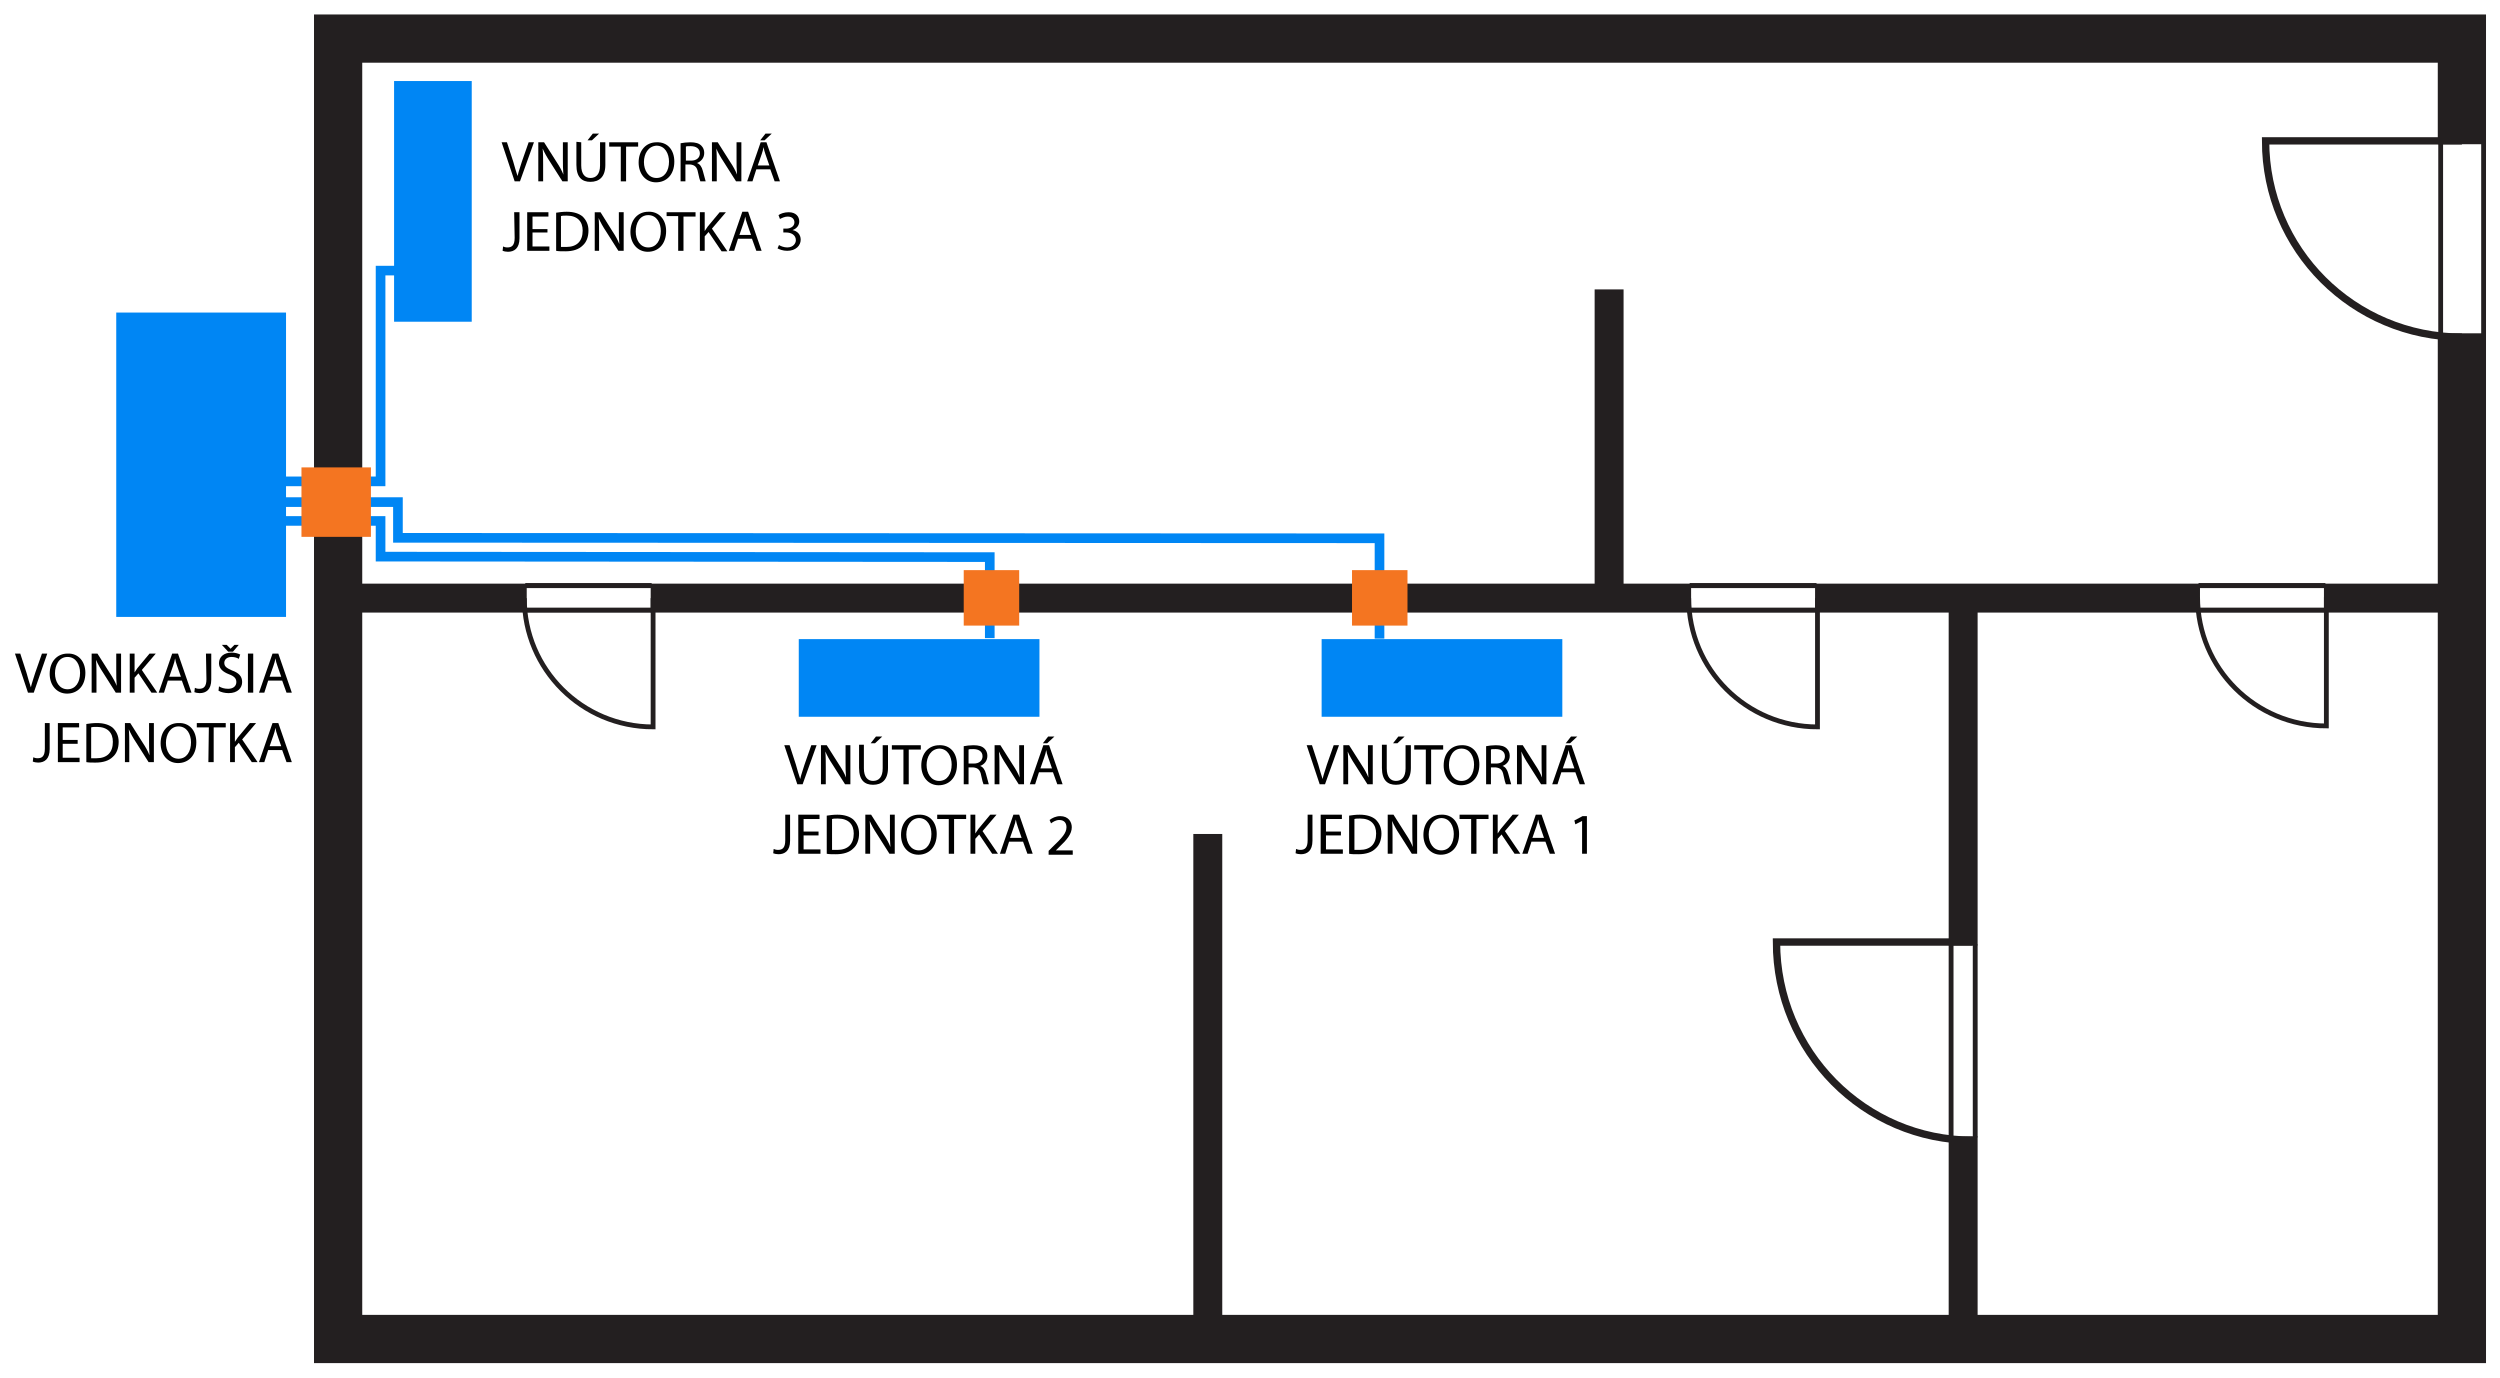 <?xml version="1.0" encoding="UTF-8"?> <svg xmlns="http://www.w3.org/2000/svg" xmlns:xlink="http://www.w3.org/1999/xlink" version="1.1" id="Layer_1" x="0px" y="0px" viewBox="0 0 518.3 285.7" style="enable-background:new 0 0 518.3 285.7;" xml:space="preserve"> <style type="text/css"> .st0{fill:none;stroke:#231F20;stroke-width:10;stroke-miterlimit:10;} .st1{fill:none;stroke:#0086F4;stroke-width:2;stroke-miterlimit:10;} .st2{fill:none;stroke:#231F20;stroke-width:6;stroke-miterlimit:10;} .st3{fill:none;stroke:#231F20;stroke-miterlimit:10;} .st4{fill:none;stroke:#231F20;stroke-width:1.524;stroke-miterlimit:10;} .st5{enable-background:new ;} .st6{fill:none;stroke:#231F20;stroke-width:1.532;stroke-miterlimit:10;} .st7{fill:none;stroke:#231F20;stroke-width:1.005;stroke-miterlimit:10;} .st8{fill:none;stroke:#231F20;stroke-width:1.046;stroke-miterlimit:10;} .st9{fill:#0086F4;} .st10{fill:#F47521;} </style> <polyline class="st0" points="510.4,69.1 510.4,277.6 70.1,277.6 70.1,8 510.4,8 510.4,29.9 "></polyline> <path class="st1" d="M82.1,56.1h-3.2c0,0,0,35,0,43.7H52.8"></path> <path class="st1" d="M52.8,108h26.1c0,0.9,0,1.6,0,1.6v5.8l126.3,0.1v16.8"></path> <path class="st1" d="M52.8,104.1h29.7c0,0.9,0,1.6,0,1.6v5.8l203.5,0.1v20.8"></path> <line class="st2" x1="407" y1="196" x2="407" y2="124"></line> <line class="st2" x1="407" y1="277.6" x2="407" y2="235.6"></line> <line class="st2" x1="250.4" y1="277.6" x2="250.4" y2="172.9"></line> <line class="st2" x1="333.6" y1="125.6" x2="333.6" y2="60"></line> <line class="st2" x1="109.2" y1="124" x2="70.1" y2="124"></line> <line class="st2" x1="350.6" y1="124" x2="134.9" y2="124"></line> <line class="st2" x1="456.1" y1="124" x2="376.3" y2="124"></line> <line class="st2" x1="510.4" y1="124" x2="481.8" y2="124"></line> <path class="st3" d="M455.6,123.8c0,14.8,12,26.7,26.7,26.7v-26.7"></path> <path class="st4" d="M510.4,69.9c-22.5,0-40.7-18.2-40.7-40.7h40.7"></path> <path class="st3" d="M350.1,124c0,14.8,12,26.7,26.7,26.7V124"></path> <path class="st3" d="M108.7,124c0,14.8,12,26.7,26.7,26.7V124"></path> <g class="st5"> <path d="M273.6,162.6l-2.7-8.1h1.1l1.3,4c0.3,1.1,0.6,2.1,0.9,3l0,0c0.2-0.9,0.6-2,0.9-3l1.4-4h1.1l-2.9,8.1H273.6z"></path> <path d="M278.5,162.6v-8.1h1.2l2.6,4.1c0.6,0.9,1.1,1.8,1.4,2.6l0,0c-0.1-1.1-0.1-2.1-0.1-3.3v-3.4h1v8.1h-1.1l-2.6-4.1 c-0.6-0.9-1.1-1.8-1.5-2.7l0,0c0.1,1,0.1,2,0.1,3.3v3.5L278.5,162.6L278.5,162.6z"></path> <path d="M287.5,154.5v4.8c0,1.8,0.8,2.6,1.9,2.6c1.2,0,2-0.8,2-2.6v-4.8h1.1v4.7c0,2.5-1.3,3.5-3.1,3.5c-1.7,0-2.9-0.9-2.9-3.5 v-4.8h1V154.5z M291.2,152.7l-1.5,1.4h-0.9l1.1-1.4H291.2z"></path> <path d="M295.7,155.4h-2.5v-0.9h6v0.9h-2.5v7.2h-1.1v-7.2H295.7z"></path> <path d="M306.7,158.5c0,2.8-1.7,4.3-3.8,4.3c-2.1,0-3.6-1.7-3.6-4.1c0-2.6,1.6-4.2,3.7-4.2C305.3,154.4,306.7,156.1,306.7,158.5z M300.4,158.6c0,1.7,0.9,3.3,2.6,3.3s2.6-1.5,2.6-3.4c0-1.6-0.8-3.3-2.6-3.3S300.4,156.9,300.4,158.6z"></path> <path d="M308.1,154.7c0.5-0.1,1.3-0.2,2-0.2c1.1,0,1.8,0.2,2.3,0.7c0.4,0.4,0.6,0.9,0.6,1.5c0,1.1-0.7,1.8-1.5,2.1l0,0 c0.6,0.2,1,0.8,1.2,1.6c0.3,1.1,0.5,1.9,0.6,2.2h-1.1c-0.1-0.2-0.3-0.9-0.5-1.9c-0.2-1.1-0.7-1.5-1.6-1.6h-1v3.5h-1V154.7z M309.1,158.3h1.1c1.1,0,1.8-0.6,1.8-1.5c0-1-0.8-1.5-1.9-1.5c-0.5,0-0.9,0-1,0.1V158.3z"></path> <path d="M314.5,162.6v-8.1h1.2l2.6,4.1c0.6,0.9,1.1,1.8,1.4,2.6l0,0c-0.1-1.1-0.1-2.1-0.1-3.3v-3.4h1v8.1h-1.1l-2.6-4.1 c-0.6-0.9-1.1-1.8-1.5-2.7l0,0c0.1,1,0.1,2,0.1,3.3v3.5L314.5,162.6L314.5,162.6z"></path> <path d="M323.7,160.1l-0.8,2.5h-1.1l2.8-8.1h1.2l2.8,8.1h-1.1l-0.9-2.5H323.7z M326.4,159.3l-0.8-2.3c-0.2-0.5-0.3-1-0.4-1.5l0,0 c-0.1,0.5-0.2,1-0.4,1.5l-0.8,2.3H326.4z M327,152.7l-1.5,1.4h-0.9l1.1-1.4H327z"></path> </g> <g class="st5"> <path d="M271,168.9h1.1v5.4c0,2.1-1.1,2.8-2.4,2.8c-0.4,0-0.9-0.1-1.1-0.2l0.1-0.9c0.2,0.1,0.5,0.2,0.9,0.2c0.9,0,1.5-0.4,1.5-2 v-5.3H271z"></path> <path d="M278,173.2h-3.1v2.9h3.5v0.9h-4.6v-8.1h4.4v0.9h-3.3v2.6h3.1V173.2z"></path> <path d="M279.7,169.1c0.6-0.1,1.4-0.2,2.2-0.2c1.5,0,2.6,0.4,3.3,1c0.7,0.7,1.2,1.6,1.2,2.9c0,1.3-0.4,2.4-1.2,3.1 c-0.8,0.8-2,1.2-3.6,1.2c-0.8,0-1.4,0-1.9-0.1V169.1z M280.8,176.2c0.3,0,0.6,0,1.1,0c2.2,0,3.4-1.2,3.4-3.4c0-1.9-1.1-3.1-3.3-3.1 c-0.5,0-0.9,0-1.2,0.1V176.2z"></path> <path d="M287.7,177v-8.1h1.2l2.6,4.1c0.6,0.9,1.1,1.8,1.4,2.6l0,0c-0.1-1.1-0.1-2.1-0.1-3.3v-3.4h1v8.1h-1.1l-2.6-4.1 c-0.6-0.9-1.1-1.8-1.5-2.7l0,0c0.1,1,0.1,2,0.1,3.3v3.5L287.7,177L287.7,177z"></path> <path d="M302.5,172.9c0,2.8-1.7,4.3-3.8,4.3c-2.1,0-3.6-1.7-3.6-4.1c0-2.6,1.6-4.2,3.7-4.2C301.1,168.8,302.5,170.5,302.5,172.9z M296.2,173c0,1.7,0.9,3.3,2.6,3.3s2.6-1.5,2.6-3.4c0-1.6-0.8-3.3-2.6-3.3C297.1,169.7,296.2,171.3,296.2,173z"></path> <path d="M305.1,169.8h-2.5v-0.9h6v0.9h-2.5v7.2H305v-7.2H305.1z"></path> <path d="M309.5,168.9h1v3.9l0,0c0.2-0.3,0.4-0.6,0.6-0.9l2.5-3h1.3l-2.9,3.4l3.2,4.7H314l-2.7-4l-0.8,0.9v3.1h-1V168.9z"></path> <path d="M317.5,174.5l-0.8,2.5h-1.1l2.8-8.1h1.2l2.8,8.1h-1.1l-0.9-2.5H317.5z M320.1,173.7l-0.8-2.3c-0.2-0.5-0.3-1-0.4-1.5l0,0 c-0.1,0.5-0.2,1-0.4,1.5l-0.8,2.3H320.1z"></path> <path d="M328,170.2L328,170.2l-1.4,0.7l-0.2-0.8l1.7-0.9h0.9v7.8h-1V170.2z"></path> </g> <g class="st5"> <path d="M165.3,162.6l-2.7-8.1h1.1l1.3,4c0.3,1.1,0.6,2.1,0.9,3l0,0c0.2-0.9,0.6-2,0.9-3l1.4-4h1.1l-2.9,8.1H165.3z"></path> <path d="M170.2,162.6v-8.1h1.2l2.6,4.1c0.6,0.9,1.1,1.8,1.4,2.6l0,0c-0.1-1.1-0.1-2.1-0.1-3.3v-3.4h1v8.1h-1.1l-2.6-4.1 c-0.6-0.9-1.1-1.8-1.5-2.7l0,0c0.1,1,0.1,2,0.1,3.3v3.5L170.2,162.6L170.2,162.6z"></path> <path d="M179.1,154.5v4.8c0,1.8,0.8,2.6,1.9,2.6c1.2,0,2-0.8,2-2.6v-4.8h1.1v4.7c0,2.5-1.3,3.5-3.1,3.5c-1.7,0-2.9-0.9-2.9-3.5 v-4.8h1V154.5z M182.9,152.7l-1.5,1.4h-0.9l1.1-1.4H182.9z"></path> <path d="M187.4,155.4h-2.5v-0.9h6v0.9h-2.5v7.2h-1.1v-7.2H187.4z"></path> <path d="M198.4,158.5c0,2.8-1.7,4.3-3.8,4.3s-3.6-1.7-3.6-4.1c0-2.6,1.6-4.2,3.7-4.2C197,154.4,198.4,156.1,198.4,158.5z M192.1,158.6c0,1.7,0.9,3.3,2.6,3.3c1.7,0,2.6-1.5,2.6-3.4c0-1.6-0.8-3.3-2.6-3.3C193,155.3,192.1,156.9,192.1,158.6z"></path> <path d="M199.8,154.7c0.5-0.1,1.3-0.2,2-0.2c1.1,0,1.8,0.2,2.3,0.7c0.4,0.4,0.6,0.9,0.6,1.5c0,1.1-0.7,1.8-1.5,2.1l0,0 c0.6,0.2,1,0.8,1.2,1.6c0.3,1.1,0.5,1.9,0.6,2.2h-1.1c-0.1-0.2-0.3-0.9-0.5-1.9c-0.2-1.1-0.7-1.5-1.6-1.6h-1v3.5h-1V154.7z M200.8,158.3h1.1c1.1,0,1.8-0.6,1.8-1.5c0-1-0.8-1.5-1.9-1.5c-0.5,0-0.9,0-1,0.1L200.8,158.3L200.8,158.3z"></path> <path d="M206.2,162.6v-8.1h1.2l2.6,4.1c0.6,0.9,1.1,1.8,1.4,2.6l0,0c-0.1-1.1-0.1-2.1-0.1-3.3v-3.4h1v8.1h-1.1l-2.6-4.1 c-0.6-0.9-1.1-1.8-1.5-2.7l0,0c0.1,1,0.1,2,0.1,3.3v3.5L206.2,162.6L206.2,162.6z"></path> <path d="M215.4,160.1l-0.8,2.5h-1.1l2.8-8.1h1.2l2.8,8.1h-1.1l-0.9-2.5H215.4z M218.1,159.3l-0.8-2.3c-0.2-0.5-0.3-1-0.4-1.5l0,0 c-0.1,0.5-0.2,1-0.4,1.5l-0.8,2.3H218.1z M218.6,152.7l-1.5,1.4h-0.9l1.1-1.4H218.6z"></path> </g> <g class="st5"> <path d="M162.7,168.9h1.1v5.4c0,2.1-1.1,2.8-2.4,2.8c-0.4,0-0.9-0.1-1.1-0.2l0.1-0.9c0.2,0.1,0.5,0.2,0.9,0.2c0.9,0,1.5-0.4,1.5-2 v-5.3H162.7z"></path> <path d="M169.7,173.2h-3.1v2.9h3.5v0.9h-4.6v-8.1h4.4v0.9h-3.3v2.6h3.1L169.7,173.2L169.7,173.2z"></path> <path d="M171.4,169.1c0.6-0.1,1.4-0.2,2.2-0.2c1.5,0,2.6,0.4,3.3,1c0.7,0.7,1.2,1.6,1.2,2.9c0,1.3-0.4,2.4-1.2,3.1 c-0.8,0.8-2,1.2-3.6,1.2c-0.8,0-1.4,0-1.9-0.1V169.1z M172.5,176.2c0.3,0,0.6,0,1.1,0c2.2,0,3.4-1.2,3.4-3.4c0-1.9-1.1-3.1-3.3-3.1 c-0.5,0-0.9,0-1.2,0.1V176.2z"></path> <path d="M179.4,177v-8.1h1.2l2.6,4.1c0.6,0.9,1.1,1.8,1.4,2.6l0,0c-0.1-1.1-0.1-2.1-0.1-3.3v-3.4h1v8.1h-1.1l-2.6-4.1 c-0.6-0.9-1.1-1.8-1.5-2.7l0,0c0.1,1,0.1,2,0.1,3.3v3.5L179.4,177L179.4,177z"></path> <path d="M194.2,172.9c0,2.8-1.7,4.3-3.8,4.3s-3.6-1.7-3.6-4.1c0-2.6,1.6-4.2,3.7-4.2C192.8,168.8,194.2,170.5,194.2,172.9z M187.9,173c0,1.7,0.9,3.3,2.6,3.3c1.7,0,2.6-1.5,2.6-3.4c0-1.6-0.8-3.3-2.6-3.3C188.8,169.7,187.9,171.3,187.9,173z"></path> <path d="M196.8,169.8h-2.5v-0.9h6v0.9h-2.5v7.2h-1.1v-7.2H196.8z"></path> <path d="M201.2,168.9h1v3.9l0,0c0.2-0.3,0.4-0.6,0.6-0.9l2.5-3h1.3l-2.9,3.4l3.2,4.7h-1.2l-2.7-4l-0.8,0.9v3.1h-1L201.2,168.9 L201.2,168.9z"></path> <path d="M209.2,174.5l-0.8,2.5h-1.1l2.8-8.1h1.2l2.8,8.1H213l-0.9-2.5H209.2z M211.8,173.7l-0.8-2.3c-0.2-0.5-0.3-1-0.4-1.5l0,0 c-0.1,0.5-0.2,1-0.4,1.5l-0.8,2.3H211.8z"></path> <path d="M217.4,177v-0.6l0.8-0.8c2-1.9,2.9-2.9,2.9-4.1c0-0.8-0.4-1.5-1.5-1.5c-0.7,0-1.3,0.4-1.7,0.7l-0.3-0.7 c0.5-0.4,1.3-0.8,2.2-0.8c1.7,0,2.4,1.2,2.4,2.3c0,1.4-1,2.6-2.7,4.2l-0.6,0.6l0,0h3.5v0.9h-5V177z"></path> </g> <g class="st5"> <path d="M106.7,37.6l-2.7-8.1h1.1l1.3,4c0.3,1.1,0.6,2.1,0.9,3l0,0c0.2-0.9,0.6-2,0.9-3l1.4-4h1.1l-2.9,8.1H106.7z"></path> <path d="M111.6,37.6v-8.1h1.2l2.6,4.1c0.6,0.9,1.1,1.8,1.4,2.6l0,0c-0.1-1.1-0.1-2.1-0.1-3.3v-3.4h1v8.1h-1.1l-2.6-4.1 c-0.6-0.9-1.1-1.8-1.5-2.7l0,0c0.1,1,0.1,2,0.1,3.3v3.5H111.6z"></path> <path d="M120.5,29.5v4.8c0,1.8,0.8,2.6,1.9,2.6c1.2,0,2-0.8,2-2.6v-4.8h1.1v4.7c0,2.5-1.3,3.5-3.1,3.5c-1.7,0-2.9-0.9-2.9-3.5v-4.8 L120.5,29.5L120.5,29.5z M124.2,27.7l-1.5,1.4h-0.9l1.1-1.4H124.2z"></path> <path d="M128.8,30.4h-2.5v-0.9h6v0.9h-2.5v7.2h-1.1v-7.2H128.8z"></path> <path d="M139.8,33.5c0,2.8-1.7,4.3-3.8,4.3s-3.6-1.7-3.6-4.1c0-2.6,1.6-4.2,3.7-4.2C138.4,29.4,139.8,31.1,139.8,33.5z M133.5,33.6 c0,1.7,0.9,3.3,2.6,3.3c1.7,0,2.6-1.5,2.6-3.4c0-1.6-0.8-3.3-2.6-3.3C134.4,30.3,133.5,31.9,133.5,33.6z"></path> <path d="M141.1,29.7c0.5-0.1,1.3-0.2,2-0.2c1.1,0,1.8,0.2,2.3,0.7c0.4,0.4,0.6,0.9,0.6,1.5c0,1.1-0.7,1.8-1.5,2.1l0,0 c0.6,0.2,1,0.8,1.2,1.6c0.3,1.1,0.5,1.9,0.6,2.2h-1.1c-0.1-0.2-0.3-0.9-0.5-1.9c-0.2-1.1-0.7-1.5-1.6-1.6h-1v3.5h-1V29.7z M142.2,33.3h1.1c1.1,0,1.8-0.6,1.8-1.5c0-1-0.8-1.5-1.9-1.5c-0.5,0-0.9,0-1,0.1L142.2,33.3L142.2,33.3z"></path> <path d="M147.6,37.6v-8.1h1.2l2.6,4.1c0.6,0.9,1.1,1.8,1.4,2.6l0,0c-0.1-1.1-0.1-2.1-0.1-3.3v-3.4h1v8.1h-1.1l-2.6-4.1 c-0.6-0.9-1.1-1.8-1.5-2.7l0,0c0.1,1,0.1,2,0.1,3.3v3.5H147.6z"></path> <path d="M156.8,35.1l-0.8,2.5h-1.1l2.8-8.1h1.2l2.8,8.1h-1.1l-0.9-2.5H156.8z M159.5,34.3l-0.8-2.3c-0.2-0.5-0.3-1-0.4-1.5l0,0 c-0.1,0.5-0.2,1-0.4,1.5l-0.8,2.3H159.5z M160,27.7l-1.5,1.4h-0.9l1.1-1.4H160z"></path> </g> <g class="st5"> <path d="M106.6,44h1.1v5.4c0,2.1-1.1,2.8-2.4,2.8c-0.4,0-0.9-0.1-1.1-0.2l0.1-0.9c0.2,0.1,0.5,0.2,0.9,0.2c0.9,0,1.5-0.4,1.5-2 L106.6,44L106.6,44z"></path> <path d="M113.5,48.2h-3.1v2.9h3.5V52h-4.6v-8h4.4v0.9h-3.3v2.6h3.1V48.2z"></path> <path d="M115.3,44.1c0.6-0.1,1.4-0.2,2.2-0.2c1.5,0,2.6,0.4,3.3,1c0.7,0.7,1.2,1.6,1.2,2.9c0,1.3-0.4,2.4-1.2,3.1 c-0.8,0.8-2,1.2-3.6,1.2c-0.8,0-1.4,0-1.9-0.1V44.1z M116.3,51.2c0.3,0,0.6,0,1.1,0c2.2,0,3.4-1.2,3.4-3.4c0-1.9-1.1-3.1-3.3-3.1 c-0.5,0-0.9,0-1.2,0.1V51.2z"></path> <path d="M123.3,52v-8h1.2l2.5,4c0.6,0.9,1.1,1.8,1.4,2.6l0,0c-0.1-1.1-0.1-2.1-0.1-3.3V44h1v8h-1.1l-2.6-4.1 c-0.6-0.9-1.1-1.8-1.5-2.7l0,0c0.1,1,0.1,2,0.1,3.3V52H123.3z"></path> <path d="M138.1,47.9c0,2.8-1.7,4.3-3.8,4.3s-3.6-1.7-3.6-4.1c0-2.6,1.6-4.2,3.7-4.2C136.6,43.8,138.1,45.5,138.1,47.9z M131.8,48 c0,1.7,0.9,3.3,2.6,3.3c1.7,0,2.6-1.5,2.6-3.4c0-1.6-0.8-3.3-2.6-3.3S131.8,46.3,131.8,48z"></path> <path d="M140.7,44.8h-2.5V44h6v0.9h-2.5V52h-1.1v-7.2H140.7z"></path> <path d="M145.1,44h1v3.9l0,0c0.2-0.3,0.4-0.6,0.6-0.9l2.5-3h1.3l-2.9,3.4l3.2,4.7h-1.2l-2.7-4l-0.8,0.9v3h-1L145.1,44L145.1,44z"></path> <path d="M153,49.5l-0.8,2.5h-1.1l2.8-8.1h1.2l2.8,8.1h-1.1l-0.9-2.5H153z M155.7,48.7l-0.8-2.3c-0.2-0.5-0.3-1-0.4-1.5l0,0 c-0.1,0.5-0.2,1-0.4,1.5l-0.8,2.3H155.7z"></path> <path d="M161.5,50.8c0.3,0.2,1,0.5,1.7,0.5c1.3,0,1.8-0.9,1.8-1.5c0-1.1-1-1.6-2-1.6h-0.6v-0.8h0.6c0.8,0,1.7-0.4,1.7-1.3 c0-0.6-0.4-1.2-1.4-1.2c-0.6,0-1.2,0.3-1.6,0.5l-0.3-0.8c0.4-0.3,1.2-0.6,2.1-0.6c1.5,0,2.2,0.9,2.2,1.9c0,0.8-0.5,1.5-1.4,1.8l0,0 c1,0.2,1.7,0.9,1.7,2c0,1.2-1,2.3-2.8,2.3c-0.9,0-1.6-0.3-2-0.5L161.5,50.8z"></path> </g> <g class="st5"> <path d="M5.8,143.6l-2.7-8.1h1.1l1.3,4c0.3,1.1,0.6,2.1,0.9,3l0,0c0.2-0.9,0.6-2,0.9-3l1.4-4h1.1L7,143.6H5.8z"></path> <path d="M17.7,139.5c0,2.8-1.7,4.3-3.8,4.3s-3.6-1.7-3.6-4.1c0-2.6,1.6-4.2,3.7-4.2C16.2,135.4,17.7,137.1,17.7,139.5z M11.4,139.6 c0,1.7,0.9,3.3,2.6,3.3s2.6-1.5,2.6-3.4c0-1.6-0.8-3.3-2.6-3.3S11.4,137.9,11.4,139.6z"></path> <path d="M19,143.6v-8.1h1.2l2.6,4.1c0.6,0.9,1.1,1.8,1.4,2.6l0,0c-0.1-1.1-0.1-2.1-0.1-3.3v-3.4h1v8.1H24l-2.6-4.1 c-0.6-0.9-1.1-1.8-1.5-2.7l0,0c0.1,1,0.1,2,0.1,3.3v3.5L19,143.6L19,143.6z"></path> <path d="M26.9,135.5h1v3.9l0,0c0.2-0.3,0.4-0.6,0.6-0.9l2.5-3h1.3l-2.9,3.4l3.2,4.7h-1.2l-2.7-4l-0.8,0.9v3.1h-1 C26.9,143.6,26.9,135.5,26.9,135.5z"></path> <path d="M34.8,141.1l-0.8,2.5h-1.1l2.8-8.1h1.2l2.8,8.1h-1.1l-0.9-2.5H34.8z M37.5,140.3l-0.8-2.3c-0.2-0.5-0.3-1-0.4-1.5l0,0 c-0.1,0.5-0.2,1-0.4,1.5l-0.8,2.3H37.5z"></path> <path d="M42.7,135.5h1.1v5.4c0,2.1-1.1,2.8-2.4,2.8c-0.4,0-0.9-0.1-1.1-0.2l0.1-0.9c0.2,0.1,0.5,0.2,0.9,0.2c0.9,0,1.5-0.4,1.5-2 L42.7,135.5L42.7,135.5z"></path> <path d="M45.4,142.3c0.5,0.3,1.1,0.5,1.9,0.5c1.1,0,1.7-0.6,1.7-1.4c0-0.7-0.4-1.2-1.5-1.6c-1.3-0.5-2.1-1.2-2.1-2.3 c0-1.3,1-2.2,2.6-2.2c0.8,0,1.4,0.2,1.8,0.4l-0.3,0.9c-0.3-0.2-0.8-0.4-1.5-0.4c-1.1,0-1.5,0.7-1.5,1.2c0,0.8,0.5,1.1,1.6,1.6 c1.4,0.5,2.1,1.2,2.1,2.4s-0.9,2.3-2.8,2.3c-0.8,0-1.6-0.2-2.1-0.5L45.4,142.3z M47.3,135.1l-1.3-1.4h1l0.8,0.8l0,0l0.8-0.8h0.9 l-1.2,1.4H47.3z"></path> <path d="M52.5,135.5v8.1h-1.1v-8.1H52.5z"></path> <path d="M55.6,141.1l-0.8,2.5h-1.1l2.8-8.1h1.2l2.8,8.1h-1.1l-0.9-2.5H55.6z M58.3,140.3l-0.8-2.3c-0.2-0.5-0.3-1-0.4-1.5l0,0 c-0.1,0.5-0.2,1-0.4,1.5l-0.8,2.3H58.3z"></path> </g> <g class="st5"> <path d="M9.2,149.9h1.1v5.4c0,2.1-1.1,2.8-2.4,2.8c-0.4,0-0.9-0.1-1.1-0.2l0.1-0.9c0.2,0.1,0.5,0.2,0.9,0.2c0.9,0,1.5-0.4,1.5-2 v-5.3H9.2z"></path> <path d="M16.2,154.2H13v2.9h3.5v0.9H12v-8.1h4.4v0.9H13v2.6h3.1v0.8H16.2z"></path> <path d="M17.9,150.1c0.6-0.1,1.4-0.2,2.2-0.2c1.5,0,2.6,0.4,3.3,1c0.7,0.7,1.2,1.6,1.2,2.9c0,1.3-0.4,2.4-1.2,3.1 c-0.8,0.8-2,1.2-3.6,1.2c-0.8,0-1.4,0-1.9-0.1V150.1z M18.9,157.2c0.3,0,0.6,0,1.1,0c2.2,0,3.4-1.2,3.4-3.4c0-1.9-1.1-3.1-3.3-3.1 c-0.5,0-0.9,0-1.2,0.1V157.2z"></path> <path d="M25.9,158v-8.1H27l2.6,4.1c0.6,0.9,1.1,1.8,1.4,2.6l0,0c-0.1-1.1-0.1-2.1-0.1-3.3v-3.4h1v8.1h-1.1l-2.6-4.1 c-0.6-0.9-1.1-1.8-1.5-2.7l0,0c0.1,1,0.1,2,0.1,3.3v3.5L25.9,158L25.9,158z"></path> <path d="M40.7,153.9c0,2.8-1.7,4.3-3.8,4.3s-3.6-1.7-3.6-4.1c0-2.6,1.6-4.2,3.7-4.2C39.3,149.8,40.7,151.5,40.7,153.9z M34.4,154 c0,1.7,0.9,3.3,2.6,3.3c1.7,0,2.6-1.5,2.6-3.4c0-1.6-0.8-3.3-2.6-3.3C35.3,150.6,34.4,152.3,34.4,154z"></path> <path d="M43.3,150.8h-2.5v-0.9h6v0.9h-2.5v7.2h-1.1L43.3,150.8L43.3,150.8z"></path> <path d="M47.7,149.9h1v3.9l0,0c0.2-0.3,0.4-0.6,0.6-0.9l2.5-3h1.3l-2.9,3.4l3.2,4.7h-1.2l-2.7-4l-0.8,0.9v3.1h-1 C47.7,158,47.7,149.9,47.7,149.9z"></path> <path d="M55.6,155.5l-0.8,2.5h-1.1l2.8-8.1h1.2l2.8,8.1h-1.1l-0.9-2.5H55.6z M58.3,154.7l-0.8-2.3c-0.2-0.5-0.3-1-0.4-1.5l0,0 c-0.1,0.5-0.2,1-0.4,1.5l-0.8,2.3H58.3z"></path> </g> <line class="st3" x1="514.9" y1="69.3" x2="514.9" y2="29.7"></line> <line class="st3" x1="506" y1="69.3" x2="506" y2="29.7"></line> <path class="st6" d="M409,236.4c-22.5,0-40.7-18.4-40.7-41.1H409"></path> <line class="st7" x1="409.5" y1="235.8" x2="409.5" y2="195.8"></line> <line class="st7" x1="404.5" y1="235.8" x2="404.5" y2="195.8"></line> <line class="st8" x1="455.8" y1="126.5" x2="482.1" y2="126.5"></line> <line class="st8" x1="455.8" y1="121.4" x2="482.1" y2="121.4"></line> <line class="st8" x1="350.3" y1="126.5" x2="376.6" y2="126.5"></line> <line class="st8" x1="350.3" y1="121.4" x2="376.6" y2="121.4"></line> <line class="st8" x1="108.9" y1="126.5" x2="135.1" y2="126.5"></line> <line class="st8" x1="108.9" y1="121.4" x2="135.1" y2="121.4"></line> <rect x="81.7" y="16.8" class="st9" width="16.1" height="49.9"></rect> <rect x="24.1" y="64.8" class="st9" width="35.2" height="63.1"></rect> <rect x="274" y="132.5" class="st9" width="49.9" height="16.1"></rect> <rect x="280.3" y="118.2" class="st10" width="11.5" height="11.5"></rect> <rect x="199.8" y="118.2" class="st10" width="11.5" height="11.5"></rect> <rect x="62.5" y="96.9" class="st10" width="14.4" height="14.4"></rect> <rect x="165.6" y="132.5" class="st9" width="49.9" height="16.1"></rect> </svg> 